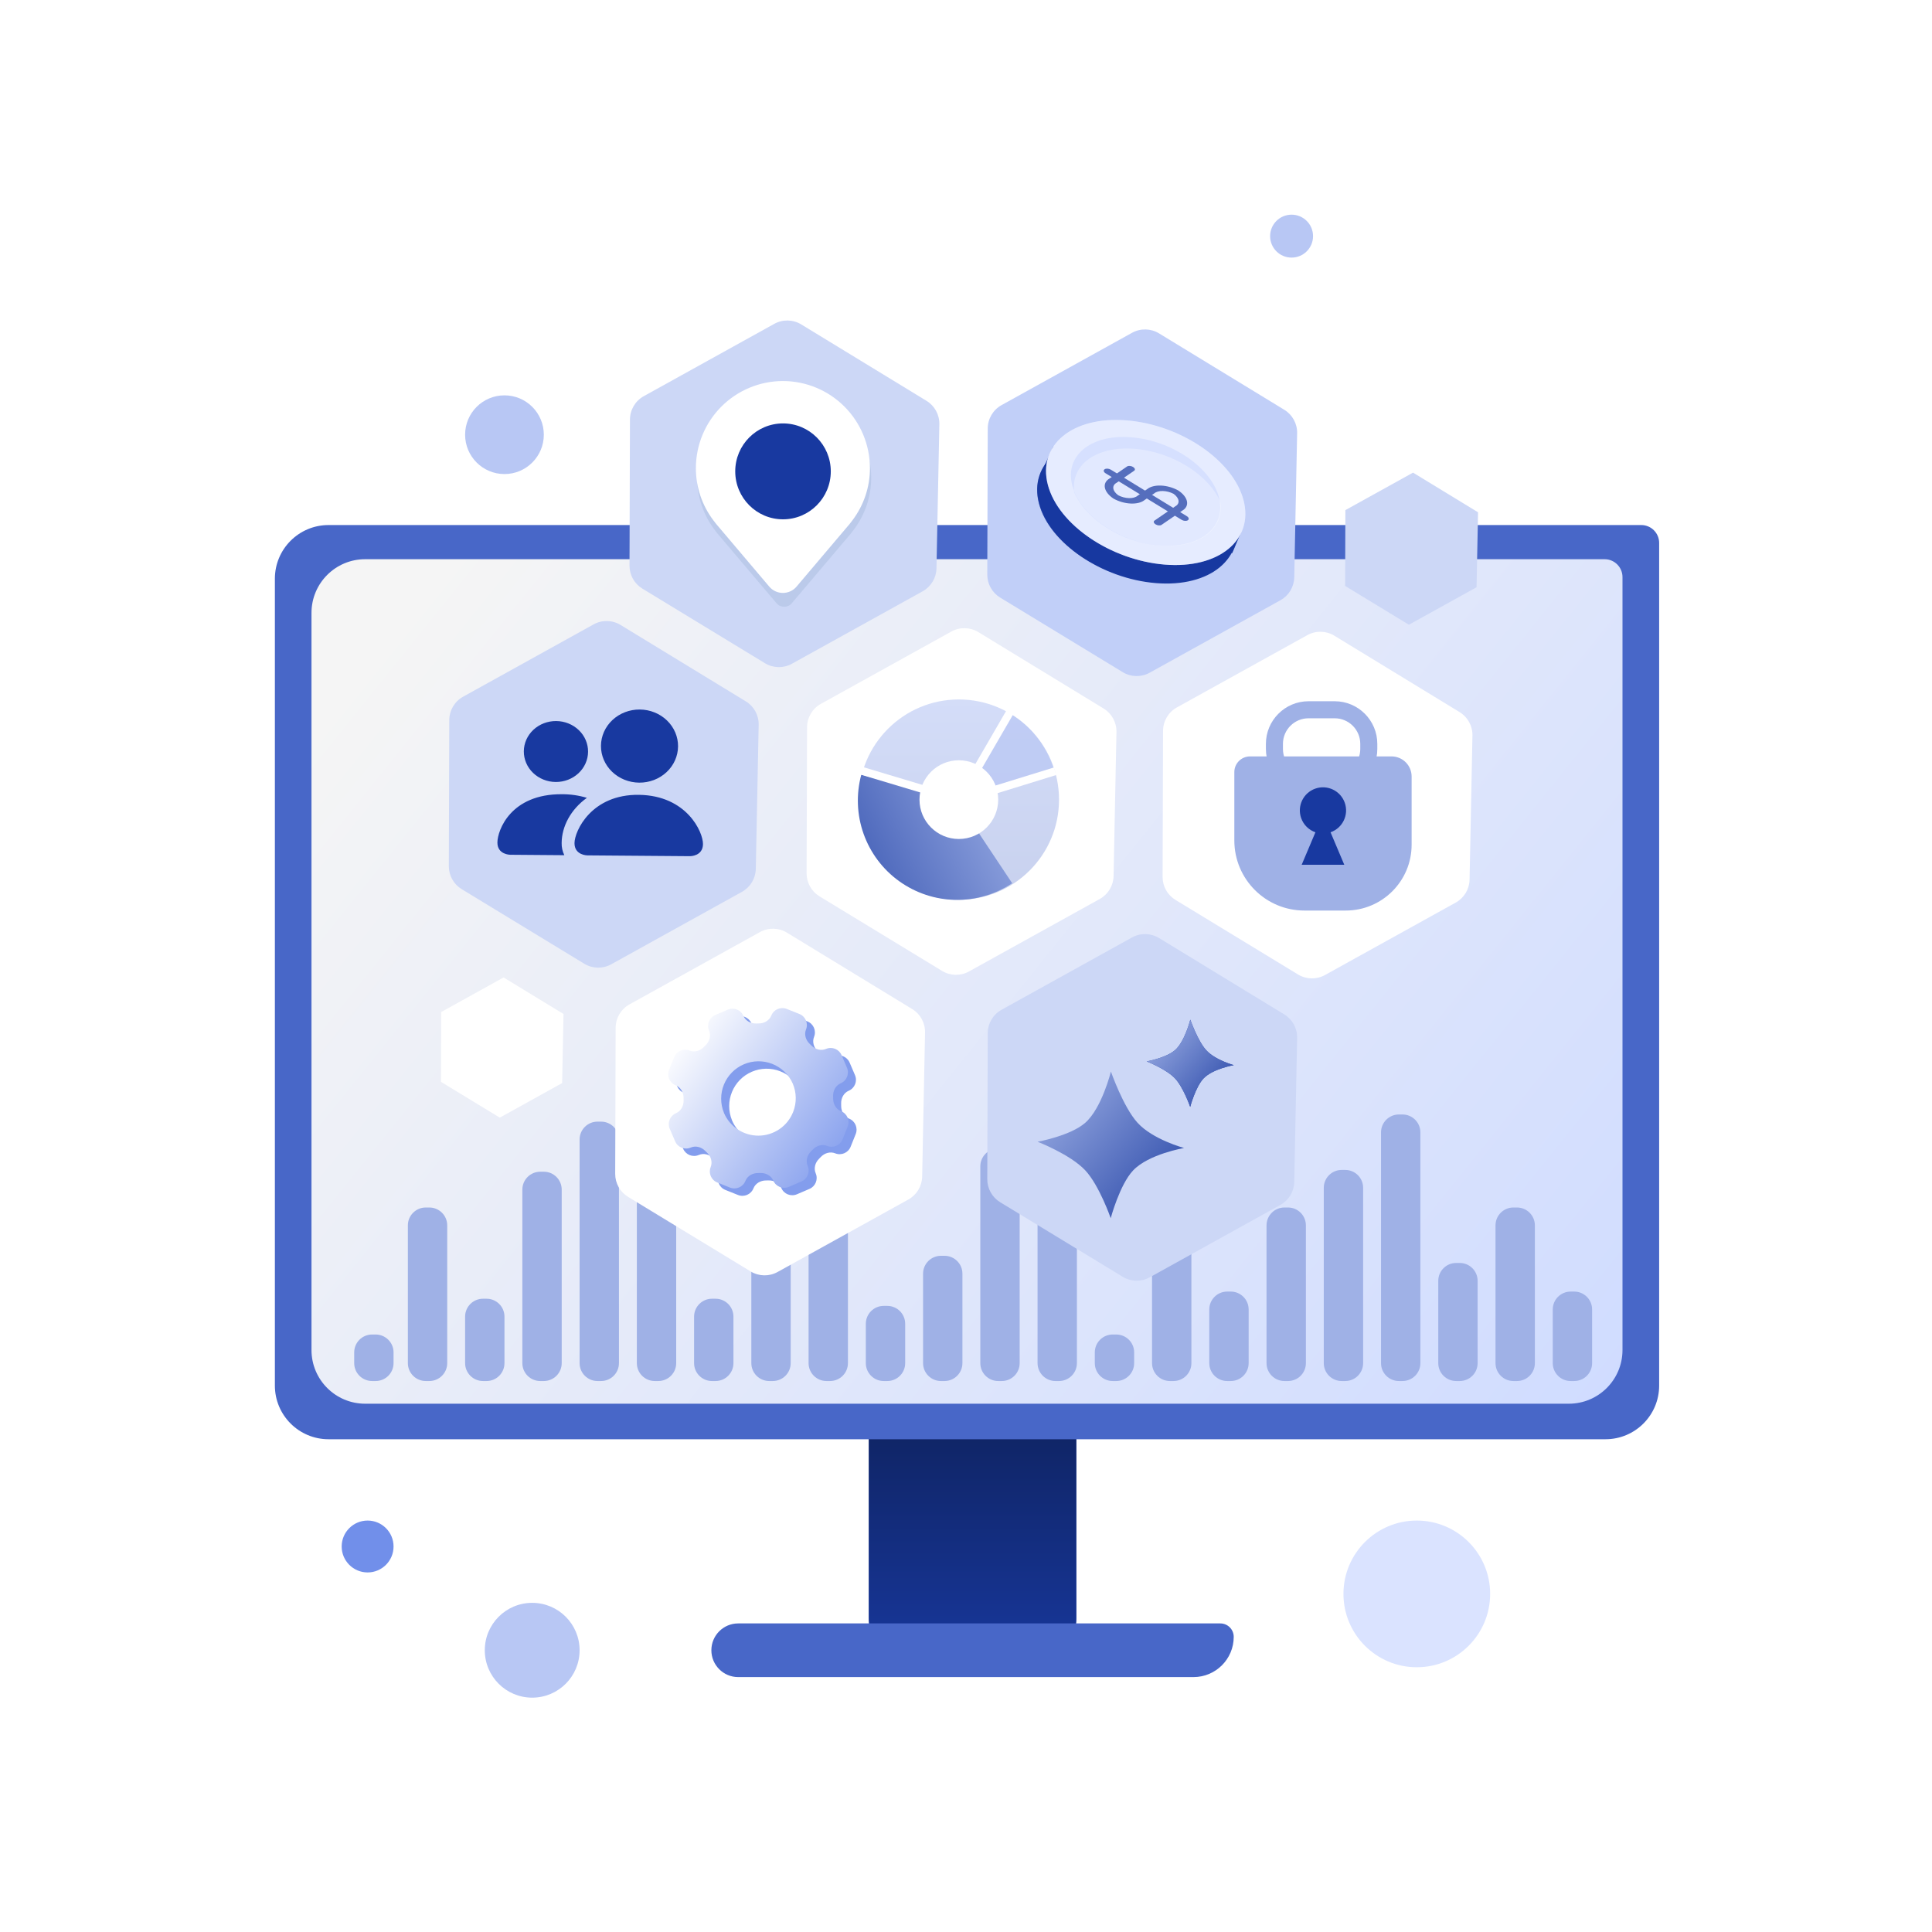<svg width="1080" height="1080" viewBox="0 0 1080 1080" fill="none" xmlns="http://www.w3.org/2000/svg">
<path d="M485.66 804.502C485.66 787.934 499.092 774.502 515.66 774.502H591.66C597.183 774.502 601.66 778.98 601.66 784.502V904.502C601.66 921.071 588.229 934.502 571.66 934.502H515.66C499.092 934.502 485.66 921.071 485.66 904.502V804.502Z" fill="#4867C8"/>
<path d="M485.66 804.502C485.66 787.934 499.092 774.502 515.66 774.502H591.66C597.183 774.502 601.66 778.98 601.66 784.502V904.502C601.66 921.071 588.229 934.502 571.66 934.502H515.66C499.092 934.502 485.66 921.071 485.66 904.502V804.502Z" fill="url(#paint0_linear_45_2288)"/>
<path d="M397.66 922.502C397.66 914.218 404.376 907.502 412.66 907.502H682.16C686.302 907.502 689.66 910.86 689.66 915.002C689.66 927.429 679.587 937.502 667.16 937.502H412.66C404.376 937.502 397.66 930.787 397.66 922.502Z" fill="#4867C8"/>
<path d="M153.66 323.502C153.66 306.934 167.092 293.502 183.66 293.502H917.478C923 293.502 927.478 297.98 927.478 303.502V774.545C927.478 791.113 914.046 804.545 897.478 804.545H183.66C167.092 804.545 153.66 791.113 153.66 774.545V323.502Z" fill="#4867C8"/>
<path d="M188.617 346.361C188.617 329.792 202.049 316.361 218.617 316.361H884.11C889.633 316.361 894.11 320.838 894.11 326.361V752.231C894.11 768.8 880.678 782.231 864.11 782.231H218.617C202.049 782.231 188.617 768.8 188.617 752.231V346.361Z" fill="white"/>
<path d="M174.126 342.6C174.126 326.031 187.558 312.6 204.126 312.6H896.983C902.506 312.6 906.983 317.077 906.983 322.6V754.684C906.983 771.252 893.552 784.684 876.983 784.684H204.126C187.558 784.684 174.126 771.252 174.126 754.684V342.6Z" fill="url(#paint1_linear_45_2288)"/>
<path d="M205.5 879C213.508 879 220 872.508 220 864.5C220 856.492 213.508 850 205.5 850C197.492 850 191 856.492 191 864.5C191 872.508 197.492 879 205.5 879Z" fill="#718FEA"/>
<path d="M722 144C728.627 144 734 138.627 734 132C734 125.373 728.627 120 722 120C715.373 120 710 125.373 710 132C710 138.627 715.373 144 722 144Z" fill="#B8C7F4"/>
<path d="M297.5 949C312.136 949 324 937.136 324 922.5C324 907.864 312.136 896 297.5 896C282.864 896 271 907.864 271 922.5C271 937.136 282.864 949 297.5 949Z" fill="#B8C7F4"/>
<path d="M792 932C814.644 932 833 913.644 833 891C833 868.356 814.644 850 792 850C769.356 850 751 868.356 751 891C751 913.644 769.356 932 792 932Z" fill="#DAE3FF"/>
<path d="M282 265C294.15 265 304 255.15 304 243C304 230.85 294.15 221 282 221C269.85 221 260 230.85 260 243C260 255.15 269.85 265 282 265Z" fill="#B8C7F4"/>
<path d="M210 746H208C202.477 746 198 750.477 198 756V762C198 767.523 202.477 772 208 772H210C215.523 772 220 767.523 220 762V756C220 750.477 215.523 746 210 746Z" fill="#9FB1E6"/>
<path d="M240 675H238C232.477 675 228 679.477 228 685V762C228 767.523 232.477 772 238 772H240C245.523 772 250 767.523 250 762V685C250 679.477 245.523 675 240 675Z" fill="#9FB1E6"/>
<path d="M272 726H270C264.477 726 260 730.477 260 736V762C260 767.523 264.477 772 270 772H272C277.523 772 282 767.523 282 762V736C282 730.477 277.523 726 272 726Z" fill="#9FB1E6"/>
<path d="M304 655H302C296.477 655 292 659.477 292 665V762C292 767.523 296.477 772 302 772H304C309.523 772 314 767.523 314 762V665C314 659.477 309.523 655 304 655Z" fill="#9FB1E6"/>
<path d="M336 627H334C328.477 627 324 631.477 324 637V762C324 767.523 328.477 772 334 772H336C341.523 772 346 767.523 346 762V637C346 631.477 341.523 627 336 627Z" fill="#9FB1E6"/>
<path d="M368 624H366C360.477 624 356 628.477 356 634V762C356 767.523 360.477 772 366 772H368C373.523 772 378 767.523 378 762V634C378 628.477 373.523 624 368 624Z" fill="#9FB1E6"/>
<path d="M400 726H398C392.477 726 388 730.477 388 736V762C388 767.523 392.477 772 398 772H400C405.523 772 410 767.523 410 762V736C410 730.477 405.523 726 400 726Z" fill="#9FB1E6"/>
<path d="M432 675H430C424.477 675 420 679.477 420 685V762C420 767.523 424.477 772 430 772H432C437.523 772 442 767.523 442 762V685C442 679.477 437.523 675 432 675Z" fill="#9FB1E6"/>
<path d="M464 675H462C456.477 675 452 679.477 452 685V762C452 767.523 456.477 772 462 772H464C469.523 772 474 767.523 474 762V685C474 679.477 469.523 675 464 675Z" fill="#9FB1E6"/>
<path d="M496 730H494C488.477 730 484 734.477 484 740V762C484 767.523 488.477 772 494 772H496C501.523 772 506 767.523 506 762V740C506 734.477 501.523 730 496 730Z" fill="#9FB1E6"/>
<path d="M528 702H526C520.477 702 516 706.477 516 712V762C516 767.523 520.477 772 526 772H528C533.523 772 538 767.523 538 762V712C538 706.477 533.523 702 528 702Z" fill="#9FB1E6"/>
<path d="M560 642H558C552.477 642 548 646.477 548 652V762C548 767.523 552.477 772 558 772H560C565.523 772 570 767.523 570 762V652C570 646.477 565.523 642 560 642Z" fill="#9FB1E6"/>
<path d="M592 675H590C584.477 675 580 679.477 580 685V762C580 767.523 584.477 772 590 772H592C597.523 772 602 767.523 602 762V685C602 679.477 597.523 675 592 675Z" fill="#9FB1E6"/>
<path d="M624 746H622C616.477 746 612 750.477 612 756V762C612 767.523 616.477 772 622 772H624C629.523 772 634 767.523 634 762V756C634 750.477 629.523 746 624 746Z" fill="#9FB1E6"/>
<path d="M656 675H654C648.477 675 644 679.477 644 685V762C644 767.523 648.477 772 654 772H656C661.523 772 666 767.523 666 762V685C666 679.477 661.523 675 656 675Z" fill="#9FB1E6"/>
<path d="M688 722H686C680.477 722 676 726.477 676 732V762C676 767.523 680.477 772 686 772H688C693.523 772 698 767.523 698 762V732C698 726.477 693.523 722 688 722Z" fill="#9FB1E6"/>
<path d="M720 675H718C712.477 675 708 679.477 708 685V762C708 767.523 712.477 772 718 772H720C725.523 772 730 767.523 730 762V685C730 679.477 725.523 675 720 675Z" fill="#9FB1E6"/>
<path d="M752 654H750C744.477 654 740 658.477 740 664V762C740 767.523 744.477 772 750 772H752C757.523 772 762 767.523 762 762V664C762 658.477 757.523 654 752 654Z" fill="#9FB1E6"/>
<path d="M784 623H782C776.477 623 772 627.477 772 633V762C772 767.523 776.477 772 782 772H784C789.523 772 794 767.523 794 762V633C794 627.477 789.523 623 784 623Z" fill="#9FB1E6"/>
<path d="M816 706H814C808.477 706 804 710.477 804 716V762C804 767.523 808.477 772 814 772H816C821.523 772 826 767.523 826 762V716C826 710.477 821.523 706 816 706Z" fill="#9FB1E6"/>
<path d="M848 675H846C840.477 675 836 679.477 836 685V762C836 767.523 840.477 772 846 772H848C853.523 772 858 767.523 858 762V685C858 679.477 853.523 675 848 675Z" fill="#9FB1E6"/>
<path d="M880 722H878C872.477 722 868 726.477 868 732V762C868 767.523 872.477 772 878 772H880C885.523 772 890 767.523 890 762V732C890 726.477 885.523 722 880 722Z" fill="#9FB1E6"/>
<path d="M432.814 181.039L359.882 221.458C355.127 224.093 352.17 229.095 352.153 234.531L351.897 316.191C351.88 321.443 354.612 326.322 359.099 329.052L427.612 370.74C432.215 373.541 437.967 373.658 442.68 371.046L515.77 330.54C520.446 327.949 523.389 323.064 523.496 317.72L525.106 237.169C525.213 231.833 522.476 226.842 517.92 224.063L447.896 181.353C443.291 178.544 437.532 178.424 432.814 181.039Z" fill="#CCD7F6"/>
<path d="M331.814 349.038L258.882 389.457C254.127 392.092 251.17 397.093 251.153 402.529L250.897 484.19C250.88 489.442 253.612 494.321 258.099 497.051L326.612 538.739C331.215 541.54 336.967 541.657 341.68 539.045L414.77 498.539C419.446 495.947 422.389 491.063 422.496 485.718L424.106 405.167C424.213 399.831 421.476 394.841 416.92 392.062L346.896 349.352C342.291 346.543 336.532 346.423 331.814 349.038Z" fill="#CCD7F6"/>
<path d="M632.814 524.038L559.882 564.457C555.127 567.092 552.17 572.094 552.153 577.53L551.897 659.19C551.88 664.443 554.612 669.321 559.099 672.052L627.612 713.74C632.215 716.541 637.967 716.657 642.68 714.045L715.77 673.539C720.446 670.948 723.389 666.064 723.496 660.719L725.106 580.168C725.213 574.832 722.476 569.842 717.92 567.062L647.896 524.352C643.291 521.543 637.532 521.424 632.814 524.038Z" fill="#CCD7F6"/>
<path d="M531.814 353.038L458.882 393.457C454.127 396.092 451.17 401.094 451.153 406.53L450.897 488.19C450.88 493.443 453.612 498.321 458.099 501.052L526.612 542.74C531.215 545.541 536.967 545.657 541.68 543.045L614.77 502.539C619.446 499.948 622.389 495.064 622.496 489.719L624.106 409.168C624.213 403.832 621.476 398.842 616.92 396.062L546.896 353.352C542.291 350.543 536.532 350.424 531.814 353.038Z" fill="white"/>
<path d="M730.814 355.038L657.882 395.457C653.127 398.092 650.17 403.094 650.153 408.53L649.897 490.19C649.88 495.443 652.612 500.321 657.099 503.052L725.612 544.74C730.215 547.541 735.967 547.657 740.68 545.045L813.77 504.539C818.446 501.948 821.389 497.064 821.496 491.719L823.106 411.168C823.213 405.832 820.476 400.842 815.92 398.062L745.896 355.352C741.291 352.543 735.532 352.424 730.814 355.038Z" fill="white"/>
<path d="M632.814 186.039L559.882 226.458C555.127 229.093 552.17 234.095 552.153 239.531L551.897 321.191C551.88 326.443 554.612 331.322 559.099 334.052L627.612 375.74C632.215 378.541 637.967 378.658 642.68 376.046L715.77 335.54C720.446 332.949 723.389 328.064 723.496 322.72L725.106 242.169C725.213 236.833 722.476 231.842 717.92 229.063L647.896 186.353C643.291 183.544 637.532 183.424 632.814 186.039Z" fill="#C1CFF8"/>
<path d="M424.814 521.038L351.882 561.457C347.127 564.092 344.17 569.094 344.153 574.53L343.897 656.19C343.88 661.443 346.612 666.321 351.099 669.052L419.612 710.74C424.215 713.541 429.967 713.657 434.68 711.045L507.77 670.539C512.446 667.948 515.389 663.064 515.496 657.719L517.106 577.168C517.213 571.832 514.476 566.842 509.92 564.062L439.896 521.352C435.291 518.543 429.532 518.424 424.814 521.038Z" fill="white"/>
<path d="M328.276 478.158C328.276 478.158 321.094 478.101 321.148 471.288C321.201 464.474 330.671 443.896 357.274 444.317C383.878 444.738 393.025 465.041 392.971 471.854C392.917 478.667 385.735 478.611 385.735 478.611L328.276 478.158ZM357.328 437.504C363.043 437.549 368.54 435.438 372.611 431.637C376.682 427.835 378.993 422.654 379.036 417.233C379.079 411.812 376.85 406.595 372.839 402.73C368.829 398.865 363.365 396.668 357.65 396.623C351.936 396.578 346.438 398.688 342.367 402.49C338.296 406.291 335.985 411.472 335.942 416.893C335.899 422.314 338.129 427.531 342.139 431.397C346.15 435.262 351.613 437.459 357.328 437.504ZM315.463 478.057C314.416 475.921 313.903 473.585 313.965 471.231C314.038 461.999 318.997 452.533 328.07 445.995C323.579 444.64 318.892 443.96 314.18 443.977C285.451 443.751 278.107 464.135 278.054 470.948C278 477.761 285.182 477.818 285.182 477.818L315.463 478.057ZM310.643 437.136C315.405 437.173 319.986 435.414 323.379 432.247C326.771 429.079 328.697 424.761 328.733 420.243C328.769 415.726 326.911 411.378 323.569 408.157C320.227 404.936 315.674 403.106 310.911 403.068C306.149 403.031 301.568 404.789 298.175 407.957C294.783 411.125 292.857 415.443 292.821 419.96C292.786 424.478 294.643 428.825 297.985 432.046C301.328 435.267 305.881 437.098 310.643 437.136Z" fill="#1839A0"/>
<path fill-rule="evenodd" clip-rule="evenodd" d="M451.375 570.98C454.776 572.341 456.429 576.202 455.068 579.603C453.945 582.409 454.903 585.581 457.102 587.656C457.451 587.985 457.794 588.32 458.13 588.66C460.259 590.811 463.457 591.695 466.237 590.501C469.601 589.058 473.499 590.616 474.94 593.981L477.954 601.016C479.396 604.381 477.835 608.277 474.469 609.717C471.687 610.906 470.121 613.831 470.21 616.856C470.224 617.334 470.23 617.813 470.227 618.293C470.212 621.316 471.848 624.198 474.654 625.321C478.055 626.682 479.709 630.542 478.348 633.943L475.511 641.032C474.15 644.433 470.29 646.087 466.889 644.726C464.082 643.603 460.91 644.56 458.836 646.759C458.507 647.108 458.172 647.451 457.832 647.788C455.681 649.916 454.797 653.114 455.99 655.895C457.434 659.259 455.876 663.156 452.511 664.598L445.478 667.611C442.112 669.053 438.214 667.492 436.774 664.125C435.585 661.343 432.662 659.777 429.638 659.866C429.159 659.88 428.679 659.886 428.199 659.884C425.176 659.87 422.294 661.505 421.171 664.312C419.81 667.713 415.95 669.366 412.549 668.006L405.459 665.168C402.058 663.808 400.405 659.948 401.766 656.547C402.889 653.74 401.931 650.568 399.732 648.493C399.383 648.163 399.04 647.828 398.703 647.487C396.576 645.336 393.379 644.454 390.599 645.647C387.234 647.091 383.335 645.532 381.893 642.166L378.881 635.135C377.439 631.769 379 627.872 382.367 626.432C385.148 625.242 386.715 622.319 386.626 619.295C386.611 618.816 386.605 618.336 386.608 617.857C386.622 614.833 384.986 611.951 382.179 610.828C378.779 609.467 377.125 605.607 378.486 602.207L381.323 595.117C382.684 591.716 386.544 590.062 389.945 591.423C392.752 592.546 395.924 591.589 397.998 589.39C398.328 589.041 398.663 588.698 399.003 588.361C401.154 586.233 402.037 583.035 400.844 580.255C399.4 576.89 400.958 572.993 404.324 571.551L411.356 568.538C414.722 567.096 418.62 568.658 420.06 572.024C421.25 574.806 424.173 576.373 427.196 576.283C427.676 576.269 428.155 576.263 428.635 576.265C431.658 576.279 434.54 574.644 435.664 571.837C437.024 568.436 440.884 566.783 444.285 568.143L451.375 570.98ZM447.58 609.737L447.673 609.954C449.718 614.802 449.942 620.43 447.877 625.704L447.768 625.976C446.213 629.786 443.569 633.053 440.165 635.367C436.761 637.68 432.751 638.937 428.635 638.981C424.52 639.024 420.484 637.852 417.032 635.61C413.581 633.369 410.868 630.159 409.233 626.382L409.183 626.226C407.109 621.153 407.11 615.469 409.187 610.397C411.263 605.325 415.249 601.272 420.285 599.11C425.321 596.949 431.005 596.852 436.112 598.84C441.219 600.828 445.331 604.739 447.58 609.737Z" fill="#839DED"/>
<path fill-rule="evenodd" clip-rule="evenodd" d="M446.883 566.831C450.284 568.192 451.937 572.053 450.577 575.454C449.453 578.26 450.411 581.432 452.61 583.507C452.959 583.836 453.302 584.171 453.639 584.511C455.767 586.662 458.965 587.545 461.745 586.352C465.109 584.908 469.007 586.467 470.449 589.832L473.462 596.866C474.904 600.231 473.343 604.128 469.977 605.567C467.195 606.757 465.629 609.682 465.718 612.707C465.732 613.185 465.738 613.664 465.735 614.144C465.72 617.167 467.356 620.048 470.162 621.172C473.563 622.533 475.217 626.393 473.856 629.794L471.019 636.883C469.659 640.284 465.798 641.938 462.397 640.577C459.591 639.453 456.419 640.411 454.344 642.61C454.015 642.959 453.68 643.302 453.34 643.639C451.189 645.767 450.305 648.965 451.499 651.745C452.942 655.11 451.384 659.007 448.019 660.449L440.986 663.461C437.62 664.904 433.722 663.342 432.283 659.975C431.093 657.194 428.17 655.627 425.146 655.717C424.667 655.731 424.187 655.737 423.708 655.735C420.684 655.72 417.802 657.356 416.679 660.163C415.318 663.564 411.458 665.217 408.058 663.857L400.967 661.019C397.567 659.658 395.913 655.799 397.274 652.398C398.397 649.591 397.439 646.419 395.24 644.343C394.892 644.014 394.549 643.679 394.211 643.338C392.084 641.187 388.887 640.305 386.107 641.498C382.742 642.942 378.843 641.383 377.401 638.017L374.389 630.986C372.947 627.62 374.508 623.722 377.875 622.283C380.657 621.093 382.223 618.17 382.134 615.146C382.12 614.667 382.114 614.187 382.116 613.708C382.13 610.684 380.495 607.802 377.688 606.679C374.287 605.318 372.633 601.458 373.994 598.058L376.831 590.968C378.192 587.567 382.053 585.913 385.454 587.274C388.26 588.397 391.432 587.44 393.507 585.241C393.836 584.892 394.171 584.549 394.511 584.212C396.662 582.084 397.545 578.886 396.352 576.105C394.908 572.741 396.467 568.844 399.832 567.402L406.865 564.389C410.231 562.947 414.128 564.508 415.568 567.875C416.758 570.657 419.681 572.223 422.705 572.134C423.184 572.12 423.664 572.114 424.143 572.116C427.166 572.13 430.049 570.495 431.172 567.688C432.533 564.287 436.392 562.633 439.793 563.994L446.883 566.831ZM443.088 605.587L443.181 605.805C445.226 610.653 445.45 616.28 443.385 621.555L443.276 621.826C441.722 625.637 439.077 628.904 435.673 631.217C432.27 633.531 428.259 634.788 424.143 634.832C420.028 634.875 415.992 633.702 412.54 631.461C409.089 629.22 406.376 626.009 404.741 622.232L404.691 622.077C402.617 617.004 402.618 611.32 404.695 606.248C406.772 601.176 410.757 597.123 415.793 594.961C420.829 592.8 426.513 592.702 431.62 594.691C436.727 596.679 440.839 600.59 443.088 605.587Z" fill="url(#paint2_linear_45_2288)"/>
<g opacity="0.1" filter="url(#filter0_f_45_2288)">
<path d="M438.351 218.325C425.453 218.34 413.088 223.474 403.968 232.6C394.848 241.727 389.717 254.1 389.702 267.007C389.687 277.554 393.13 287.815 399.503 296.216C399.503 296.216 400.829 297.964 401.046 298.216L434.106 337.233C436.328 339.855 440.374 339.855 442.596 337.232L475.674 298.194C475.868 297.959 477.199 296.216 477.199 296.216L477.204 296.202C483.574 287.805 487.015 277.549 487 267.007C486.985 254.1 481.854 241.727 472.734 232.6C463.614 223.474 451.249 218.34 438.351 218.325ZM438.351 284.709C434.852 284.709 431.432 283.671 428.523 281.726C425.613 279.781 423.346 277.016 422.007 273.781C420.668 270.546 420.318 266.987 421 263.553C421.683 260.119 423.368 256.965 425.842 254.489C428.316 252.013 431.468 250.327 434.9 249.644C438.331 248.961 441.888 249.312 445.121 250.652C448.353 251.992 451.116 254.261 453.06 257.172C455.004 260.083 456.041 263.505 456.041 267.007C456.036 271.7 454.17 276.199 450.854 279.518C447.537 282.836 443.041 284.703 438.351 284.709Z" fill="#1B5578"/>
</g>
<path d="M437.649 213C424.751 213.015 412.386 218.149 403.266 227.275C394.146 236.402 389.015 248.775 389 261.682C388.985 272.229 392.428 282.49 398.801 290.891C398.801 290.891 400.127 292.639 400.344 292.891L430.019 327.913C434.014 332.627 441.284 332.627 445.278 327.913L474.972 292.869C475.16 292.642 476.412 291.003 476.493 290.896C476.496 290.893 476.498 290.889 476.5 290.884C476.501 290.88 476.503 290.876 476.506 290.872C482.873 282.476 486.313 272.222 486.298 261.682C486.283 248.775 481.152 236.402 472.032 227.275C462.912 218.149 450.547 213.015 437.649 213ZM437.649 279.384C434.15 279.384 430.73 278.346 427.821 276.401C424.911 274.456 422.644 271.691 421.305 268.456C419.966 265.221 419.616 261.662 420.298 258.228C420.981 254.794 422.666 251.64 425.14 249.164C427.614 246.688 430.766 245.002 434.198 244.319C437.629 243.636 441.186 243.987 444.419 245.327C447.651 246.667 450.414 248.936 452.358 251.847C454.302 254.758 455.339 258.181 455.339 261.682C455.334 266.375 453.468 270.874 450.152 274.193C446.835 277.511 442.339 279.378 437.649 279.384Z" fill="white"/>
<g filter="url(#filter1_d_45_2288)">
<path d="M437.708 290.304C452.458 290.304 464.416 278.303 464.416 263.498C464.416 248.693 452.458 236.692 437.708 236.692C422.958 236.692 411 248.693 411 263.498C411 278.303 422.958 290.304 437.708 290.304Z" fill="#1839A0"/>
</g>
<path d="M746.107 442.481H731.464C718.335 442.481 707.649 431.799 707.649 418.666V415.819C707.649 402.686 718.331 392 731.464 392H746.107C759.24 392 769.925 402.683 769.925 415.819V418.666C769.925 431.799 759.24 442.481 746.107 442.481ZM731.464 401.525C723.584 401.525 717.174 407.935 717.174 415.819V418.666C717.174 426.546 723.584 432.956 731.464 432.956H746.107C753.99 432.956 760.4 426.546 760.4 418.666V415.819C760.4 407.935 753.99 401.525 746.107 401.525H731.464Z" fill="#9FB1E6"/>
<path d="M752.303 509H729.176C707.541 509 690 491.459 690 469.823V431.6C690 426.76 693.924 422.839 698.761 422.839H777.881C784.08 422.839 789.105 427.863 789.105 434.063V472.196C789.108 492.524 772.628 509 752.303 509Z" fill="#9FB1E6"/>
<path d="M751.739 448.757C754.101 455.491 750.557 462.866 743.823 465.228C743.809 465.233 743.794 465.238 743.78 465.243L751.46 483.404H727.648L735.325 465.248C731.726 464.002 728.71 461.184 727.352 457.312C724.99 450.577 728.534 443.203 735.268 440.841C742.003 438.478 749.377 442.023 751.739 448.757Z" fill="#1839A0"/>
<path opacity="0.3" d="M592 447C592 477.928 566.928 503 536 503C505.072 503 480 477.928 480 447C480 416.072 505.072 391 536 391C566.928 391 592 416.072 592 447Z" fill="url(#paint3_linear_45_2288)"/>
<path d="M481.463 433.059C478.522 443.96 478.974 455.498 482.759 466.135C486.544 476.773 493.482 486.003 502.648 492.596C511.814 499.188 522.772 502.83 534.061 503.035C545.35 503.239 556.433 499.998 565.832 493.742L535.068 447.522L481.463 433.059Z" fill="url(#paint4_linear_45_2288)"/>
<path opacity="0.7" d="M589.886 432.85C588.091 425.783 584.921 419.139 580.558 413.297C576.194 407.456 570.723 402.531 564.457 398.804L536.075 446.523L589.886 432.85Z" fill="url(#paint5_linear_45_2288)"/>
<path d="M558 447C558 459.15 548.151 469 536 469C523.85 469 514 459.15 514 447C514 434.85 523.85 425 536 425C548.151 425 558 434.85 558 447Z" fill="white"/>
<path fill-rule="evenodd" clip-rule="evenodd" d="M567 398.254L538.743 447L535 444.746L563.258 396L567 398.254Z" fill="white"/>
<path fill-rule="evenodd" clip-rule="evenodd" d="M590.491 433.226L536.624 449.861L535.322 445.645L589.189 429.01L590.491 433.226Z" fill="white"/>
<path fill-rule="evenodd" clip-rule="evenodd" d="M534.911 449.141L480.912 432.94L482.18 428.714L536.179 444.915L534.911 449.141Z" fill="white"/>
<path d="M281.507 546.401L246.655 565.716L246.533 604.778L279.379 624.764L314.232 605.449L315.003 566.832L281.507 546.401Z" fill="white"/>
<path d="M789.891 264.201L752.073 285.16L751.94 327.546L787.582 349.234L825.4 328.275L826.238 286.371L789.891 264.201Z" fill="#CCD7F6"/>
<path d="M580.811 281.356C586.652 303.706 616.018 323.518 646.162 325.962C676.305 328.407 696.045 312.296 690.204 289.947C684.363 267.597 654.997 247.785 624.854 245.34C594.71 242.896 574.97 259.007 580.811 281.356Z" fill="#1839A0"/>
<path opacity="0.4" d="M580.879 282.039C587.012 304.215 616.724 323.508 647.006 325.487C677.288 327.466 696.905 311.118 690.773 288.942C684.641 266.766 654.929 247.473 624.646 245.493C594.364 243.514 574.747 259.862 580.879 282.039Z" fill="#1839A0"/>
<path d="M594.481 281.755C594.688 282.864 595.293 283.877 595.5 284.986L595.402 285.202C601.894 300.639 622.235 313.729 643.194 315.281C664.454 316.954 678.747 306.586 677.047 291.548C677.047 291.548 676.747 291.426 677.145 291.331C676.938 290.222 676.633 289.33 676.426 288.221C671.921 271.537 649.97 256.516 627.313 254.79C605.055 252.97 589.976 265.071 594.481 281.755Z" fill="#1839A0"/>
<path opacity="0.3" d="M595.499 284.986C601.892 300.639 622.332 313.513 643.494 315.402C664.753 317.075 679.046 306.707 677.346 291.669C677.346 291.669 677.046 291.548 677.444 291.452C671.253 276.137 650.612 262.926 629.352 261.253C608.092 259.58 593.799 269.948 595.499 284.986Z" fill="#1839A0"/>
<path d="M588.769 249.671L693.504 298.184L688.781 309.233L582.144 264.139L588.769 249.671Z" fill="#1839A0"/>
<path d="M585.753 271.005C591.594 293.354 620.96 313.167 651.103 315.611C681.247 318.055 700.987 301.944 695.146 279.595C689.305 257.246 659.939 237.433 629.795 234.989C599.652 232.544 579.912 248.655 585.753 271.005Z" fill="#D6E0FF"/>
<path opacity="0.4" d="M585.753 271.005C591.594 293.354 620.96 313.167 651.103 315.611C681.247 318.055 700.987 301.944 695.146 279.595C689.305 257.246 659.939 237.433 629.795 234.989C599.652 232.544 579.912 248.655 585.753 271.005Z" fill="white"/>
<path d="M599.422 271.403C599.63 272.512 600.235 273.525 600.442 274.634L600.344 274.851C606.835 290.287 627.177 303.377 648.136 304.929C669.396 306.602 683.689 296.234 681.989 281.196C681.989 281.196 681.689 281.074 682.087 280.979C681.88 279.87 681.575 278.978 681.367 277.869C676.863 261.185 654.912 246.164 632.255 244.439C609.997 242.618 594.918 254.719 599.422 271.403Z" fill="#D6E0FF"/>
<path opacity="0.3" d="M600.441 274.633C606.834 290.287 627.274 303.16 648.435 305.05C669.695 306.723 683.988 296.355 682.288 281.317C682.288 281.317 681.988 281.195 682.386 281.1C676.195 265.785 655.554 252.573 634.294 250.9C613.034 249.227 598.741 259.595 600.441 274.633Z" fill="white"/>
<path d="M664.035 290.816C663.64 291.078 663.056 291.203 662.409 291.163C661.762 291.123 661.102 290.922 660.57 290.603L618.009 264.556C617.48 264.232 617.127 263.815 617.029 263.397C616.93 262.979 617.093 262.594 617.483 262.326C617.873 262.059 618.457 261.931 619.106 261.971C619.756 262.011 620.418 262.215 620.948 262.539L663.509 288.587C664.031 288.913 664.378 289.328 664.476 289.744C664.574 290.161 664.416 290.545 664.035 290.816Z" fill="#556EBD"/>
<path d="M660.923 285.428L649.295 293.407C648.94 293.652 648.392 293.759 647.772 293.707C647.152 293.654 646.512 293.446 645.992 293.127C645.471 292.809 645.113 292.406 644.997 292.008C644.881 291.61 645.015 291.25 645.371 291.005L656.998 283.026C658.336 282.308 658.983 281.176 658.803 279.871C658.622 278.567 657.627 277.194 656.03 276.047C654.172 275.08 652.001 274.515 649.981 274.472C647.961 274.43 646.253 274.914 645.224 275.82L639.858 279.503C639.006 280.203 637.88 280.737 636.543 281.076C635.206 281.415 633.685 281.552 632.067 281.479C630.449 281.406 628.766 281.124 627.115 280.65C625.464 280.176 623.876 279.519 622.444 278.716C621.126 277.835 620.022 276.846 619.197 275.805C618.373 274.763 617.842 273.69 617.637 272.648C617.432 271.605 617.556 270.613 618.001 269.729C618.447 268.844 619.206 268.085 620.235 267.494L630.073 260.742C630.429 260.498 630.977 260.39 631.597 260.443C632.216 260.495 632.857 260.704 633.377 261.022C633.898 261.341 634.255 261.743 634.372 262.141C634.488 262.539 634.354 262.9 633.998 263.144L624.159 269.896C622.822 270.613 622.174 271.746 622.355 273.05C622.536 274.355 623.531 275.728 625.127 276.875C626.985 277.842 629.157 278.407 631.177 278.449C633.197 278.492 634.904 278.008 635.933 277.101L641.3 273.418C642.151 272.719 643.278 272.184 644.614 271.845C645.951 271.506 647.472 271.369 649.09 271.443C650.708 271.516 652.391 271.797 654.043 272.272C655.694 272.746 657.281 273.403 658.714 274.206C660.032 275.086 661.135 276.076 661.96 277.117C662.785 278.158 663.315 279.231 663.521 280.274C663.726 281.316 663.602 282.308 663.156 283.193C662.71 284.077 661.951 284.837 660.923 285.428Z" fill="#556EBD"/>
<path opacity="0.9" d="M580 638.242C580 638.242 598.41 634.941 606.708 627.595C615.983 619.383 621.005 599 621.005 599C621.005 599 627.903 618.814 635.859 627.595C644.427 637.051 661.905 641.737 661.905 641.737C661.905 641.737 642.068 645.124 633.415 654.279C625.888 662.243 620.9 680.979 620.9 680.979C620.9 680.979 614.545 662.699 606.708 654.279C598.388 645.341 580 638.242 580 638.242Z" fill="url(#paint6_linear_45_2288)"/>
<g opacity="0.9">
<path d="M641 593.338C641 593.338 651.948 591.375 656.883 587.006C662.4 582.122 665.386 570 665.386 570C665.386 570 669.488 581.784 674.22 587.006C679.316 592.63 689.71 595.416 689.71 595.416C689.71 595.416 677.913 597.43 672.767 602.875C668.29 607.612 665.324 618.754 665.324 618.754C665.324 618.754 661.544 607.882 656.883 602.875C651.935 597.559 641 593.338 641 593.338Z" fill="url(#paint7_linear_45_2288)"/>
<path d="M641 593.338C641 593.338 651.948 591.375 656.883 587.006C662.4 582.122 665.386 570 665.386 570C665.386 570 669.488 581.784 674.22 587.006C679.316 592.63 689.71 595.416 689.71 595.416C689.71 595.416 677.913 597.43 672.767 602.875C668.29 607.612 665.324 618.754 665.324 618.754C665.324 618.754 661.544 607.882 656.883 602.875C651.935 597.559 641 593.338 641 593.338Z" fill="url(#paint8_linear_45_2288)"/>
</g>
<defs>
<filter id="filter0_f_45_2288" x="357.702" y="186.325" width="161.298" height="184.874" filterUnits="userSpaceOnUse" color-interpolation-filters="sRGB">
<feFlood flood-opacity="0" result="BackgroundImageFix"/>
<feBlend mode="normal" in="SourceGraphic" in2="BackgroundImageFix" result="shape"/>
<feGaussianBlur stdDeviation="16" result="effect1_foregroundBlur_45_2288"/>
</filter>
<filter id="filter1_d_45_2288" x="386" y="211.692" width="103.416" height="103.612" filterUnits="userSpaceOnUse" color-interpolation-filters="sRGB">
<feFlood flood-opacity="0" result="BackgroundImageFix"/>
<feColorMatrix in="SourceAlpha" type="matrix" values="0 0 0 0 0 0 0 0 0 0 0 0 0 0 0 0 0 0 127 0" result="hardAlpha"/>
<feOffset/>
<feGaussianBlur stdDeviation="12.5"/>
<feComposite in2="hardAlpha" operator="out"/>
<feColorMatrix type="matrix" values="0 0 0 0 0.085 0 0 0 0 0.288 0 0 0 0 0.408 0 0 0 0.1 0"/>
<feBlend mode="normal" in2="BackgroundImageFix" result="effect1_dropShadow_45_2288"/>
<feBlend mode="normal" in="SourceGraphic" in2="effect1_dropShadow_45_2288" result="shape"/>
</filter>
<linearGradient id="paint0_linear_45_2288" x1="543.66" y1="934.502" x2="543.66" y2="774.502" gradientUnits="userSpaceOnUse">
<stop stop-color="#18389E"/>
<stop offset="1" stop-color="#0E215B"/>
</linearGradient>
<linearGradient id="paint1_linear_45_2288" x1="247.66" y1="312.502" x2="874.16" y2="816.002" gradientUnits="userSpaceOnUse">
<stop stop-color="#F5F5F5"/>
<stop offset="1" stop-color="#D0DCFF"/>
</linearGradient>
<linearGradient id="paint2_linear_45_2288" x1="374.543" y1="584.135" x2="470.898" y2="654.609" gradientUnits="userSpaceOnUse">
<stop stop-color="white"/>
<stop offset="1" stop-color="#839DED"/>
</linearGradient>
<linearGradient id="paint3_linear_45_2288" x1="536.009" y1="502.981" x2="536.009" y2="390.929" gradientUnits="userSpaceOnUse">
<stop stop-color="#4867C8"/>
<stop offset="1" stop-color="#718FEA"/>
</linearGradient>
<linearGradient id="paint4_linear_45_2288" x1="586.874" y1="399.517" x2="417.193" y2="482.951" gradientUnits="userSpaceOnUse">
<stop stop-color="#B8C7F4"/>
<stop offset="1" stop-color="#1839A0"/>
</linearGradient>
<linearGradient id="paint5_linear_45_2288" x1="549.751" y1="500.313" x2="522.392" y2="392.64" gradientUnits="userSpaceOnUse">
<stop stop-color="#B8C7F4"/>
<stop offset="1" stop-color="#B8C7F4"/>
</linearGradient>
<linearGradient id="paint6_linear_45_2288" x1="657.5" y1="677.5" x2="559.641" y2="592.361" gradientUnits="userSpaceOnUse">
<stop stop-color="#1839A0"/>
<stop offset="1" stop-color="#B8C7F4"/>
</linearGradient>
<linearGradient id="paint7_linear_45_2288" x1="596.415" y1="596.267" x2="620.325" y2="572.47" gradientUnits="userSpaceOnUse">
<stop stop-color="#091438"/>
<stop offset="1" stop-color="#18389E"/>
</linearGradient>
<linearGradient id="paint8_linear_45_2288" x1="687.09" y1="616.685" x2="628.892" y2="566.052" gradientUnits="userSpaceOnUse">
<stop stop-color="#1839A0"/>
<stop offset="1" stop-color="#B8C7F4"/>
</linearGradient>
</defs>
</svg>
